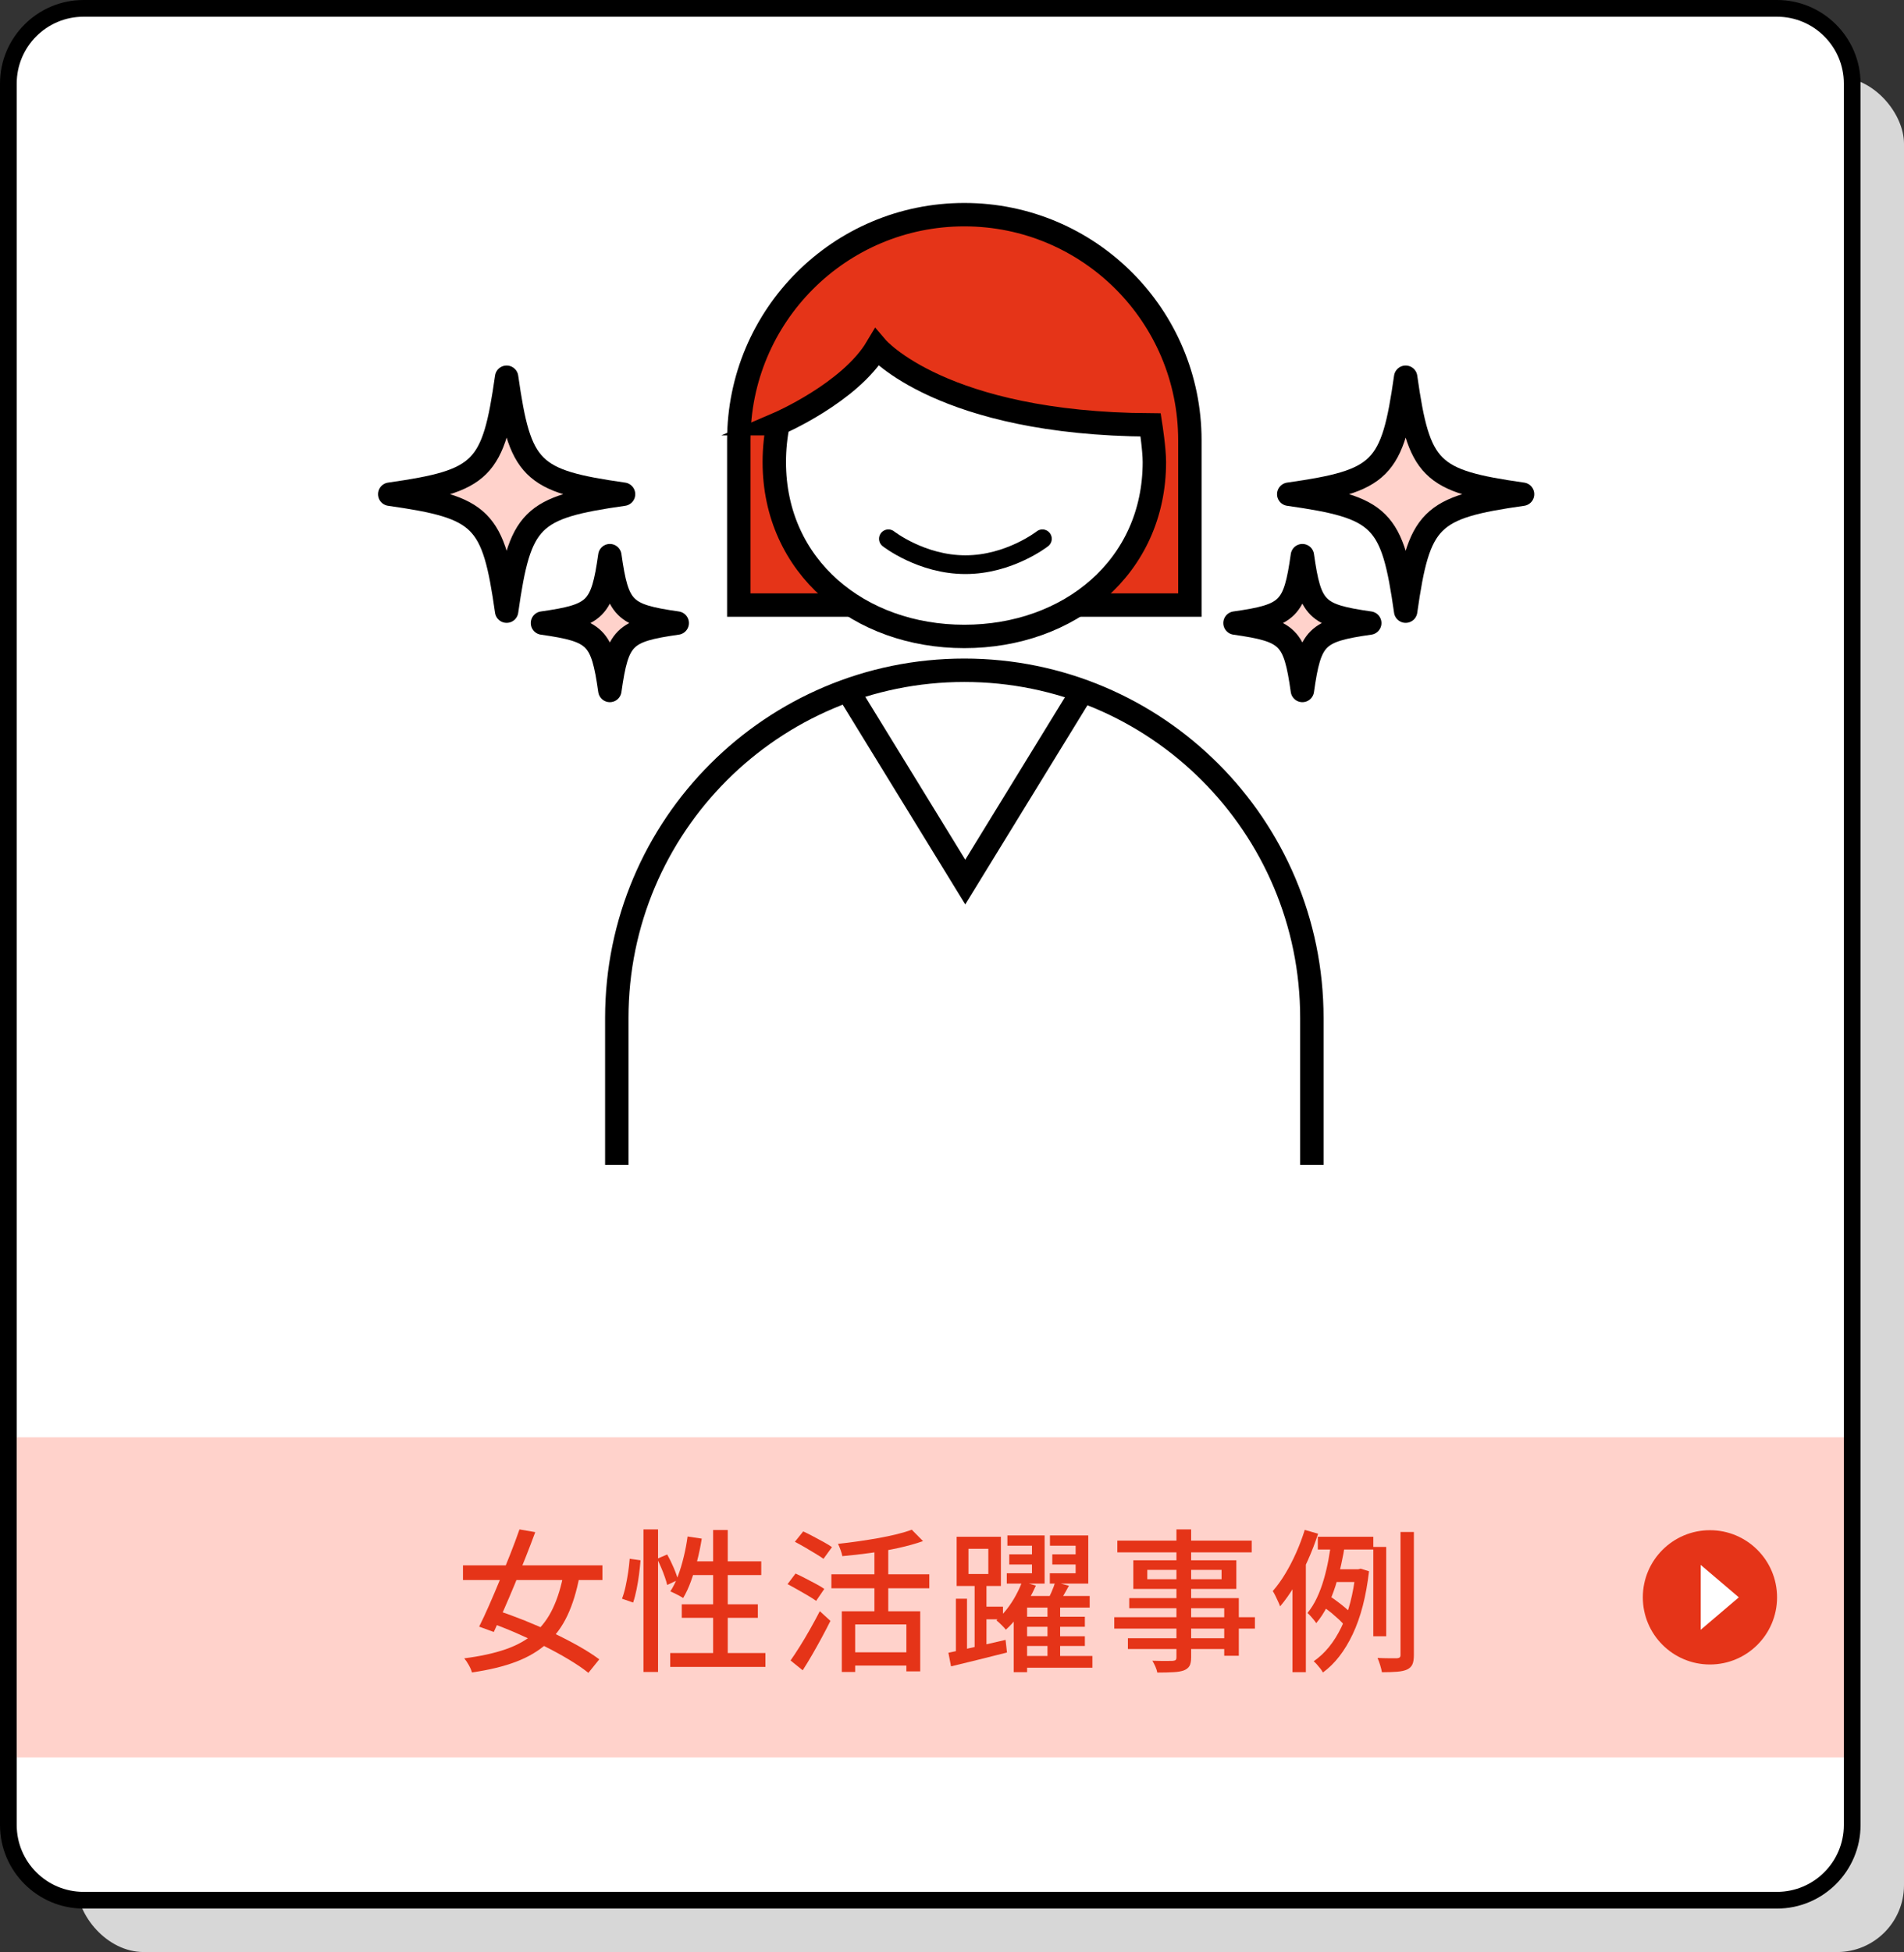 <?xml version="1.0" encoding="UTF-8"?><svg id="_レイヤー_2" xmlns="http://www.w3.org/2000/svg" viewBox="0 0 284.83 291.9"><rect x="0" y="0" width="284.83" height="291.9" fill="#333333" stroke="none"/><defs><style>.cls-1{stroke-linejoin:round;}.cls-1,.cls-2,.cls-3,.cls-4{stroke-width:3.5px;}.cls-1,.cls-2,.cls-3,.cls-4,.cls-5{stroke:#000;}.cls-1,.cls-4,.cls-5{fill:none;}.cls-1,.cls-5{stroke-linecap:round;}.cls-2,.cls-3,.cls-4,.cls-5{stroke-miterlimit:10;}.cls-2,.cls-6{fill:#e53418;}.cls-7{fill:#ffd2cb;}.cls-3,.cls-8{fill:#fff;}.cls-9{fill:#d7d7d7;}.cls-5{stroke-width:2.8px;}</style></defs><g id="_レイヤー_1-2"><rect class="cls-9" x="11.5" y="11.5" width="273.33" height="280.4" rx="10" ry="10"/><rect class="cls-8" x="1.25" y="1.25" width="275.83" height="282.9" rx="11.25" ry="11.25"/><path d="M265.83,2.5c5.52,0,10,4.48,10,10v260.4c0,5.52-4.48,10-10,10H12.5c-5.52,0-10-4.48-10-10V12.5C2.5,6.98,6.98,2.5,12.5,2.5h253.33M265.83,0H12.5C5.61,0,0,5.61,0,12.5v260.4c0,6.89,5.61,12.5,12.5,12.5h253.33c6.89,0,12.5-5.61,12.5-12.5V12.5c0-6.89-5.61-12.5-12.5-12.5h0Z"/><path class="cls-7" d="M227.77,73.9c-13.91,1.98-15.51,3.58-17.49,17.49-1.98-13.91-3.58-15.51-17.49-17.49,13.91-1.98,15.51-3.58,17.49-17.49,1.98,13.91,3.58,15.51,17.49,17.49Z"/><path class="cls-1" d="M227.77,73.9c-13.91,1.98-15.51,3.58-17.49,17.49-1.98-13.91-3.58-15.51-17.49-17.49,13.91-1.98,15.51-3.58,17.49-17.49,1.98,13.91,3.58,15.51,17.49,17.49Z"/><path class="cls-7" d="M204.91,93.17c-8.02,1.14-8.94,2.07-10.08,10.08-1.14-8.02-2.07-8.94-10.08-10.08,8.02-1.14,8.94-2.07,10.08-10.08,1.14,8.02,2.07,8.94,10.08,10.08Z"/><path class="cls-1" d="M204.91,93.17c-8.02,1.14-8.94,2.07-10.08,10.08-1.14-8.02-2.07-8.94-10.08-10.08,8.02-1.14,8.94-2.07,10.08-10.08,1.14,8.02,2.07,8.94,10.08,10.08Z"/><path class="cls-7" d="M58.3,73.9c13.91,1.98,15.51,3.58,17.49,17.49,1.98-13.91,3.58-15.51,17.49-17.49-13.91-1.98-15.51-3.58-17.49-17.49-1.98,13.91-3.58,15.51-17.49,17.49Z"/><path class="cls-1" d="M58.3,73.9c13.91,1.98,15.51,3.58,17.49,17.49,1.98-13.91,3.58-15.51,17.49-17.49-13.91-1.98-15.51-3.58-17.49-17.49-1.98,13.91-3.58,15.51-17.49,17.49Z"/><path class="cls-7" d="M81.15,93.17c8.02,1.14,8.94,2.07,10.08,10.08,1.14-8.02,2.07-8.94,10.08-10.08-8.02-1.14-8.94-2.07-10.08-10.08-1.14,8.02-2.07,8.94-10.08,10.08Z"/><path class="cls-1" d="M81.15,93.17c8.02,1.14,8.94,2.07,10.08,10.08,1.14-8.02,2.07-8.94,10.08-10.08-8.02-1.14-8.94-2.07-10.08-10.08-1.14,8.02-2.07,8.94-10.08,10.08Z"/><path class="cls-2" d="M127.38,90.48h-16.86v-24.64c0-18.63,15.1-33.74,33.74-33.74h0c18.63,0,33.74,15.1,33.74,33.74v24.64h-17.12"/><path class="cls-4" d="M92.27,174.19v-21.97c0-28.72,23.28-51.99,51.99-51.99h0c28.72,0,51.99,23.28,51.99,51.99v21.97"/><polyline class="cls-4" points="162.04 103.16 144.4 131.9 126.8 103.23"/><path class="cls-3" d="M116.41,63.36c-.38,1.85-.58,3.77-.58,5.73,0,15.7,12.73,26.08,28.43,26.08s28.43-10.38,28.43-26.08c0-1.96-.56-5.55-.56-5.55-31.27-.17-40.96-11.57-40.96-11.57-4.03,6.77-14.77,11.39-14.77,11.39Z"/><path class="cls-5" d="M132.9,80.57s4.94,3.87,11.52,3.87,11.52-3.87,11.52-3.87"/><rect class="cls-7" x="2.5" y="214.93" width="273.33" height="47.87"/><path class="cls-6" d="M69.26,234.08h20.86v2.19h-20.86v-2.19ZM84.35,235.12l2.35.53c-.43,2.3-1.04,4.28-1.82,5.93s-1.8,3.05-3.05,4.17-2.79,2.04-4.63,2.74c-1.84.7-4.04,1.23-6.6,1.6-.09-.34-.25-.71-.47-1.1-.22-.4-.45-.74-.68-1.01,2.42-.31,4.49-.76,6.21-1.36,1.72-.6,3.15-1.4,4.29-2.4,1.14-1,2.07-2.25,2.77-3.75.71-1.5,1.25-3.28,1.63-5.35ZM77.7,228.7l2.37.41c-.44,1.21-.93,2.48-1.46,3.82-.53,1.33-1.07,2.67-1.62,4-.55,1.33-1.1,2.61-1.63,3.82-.54,1.21-1.04,2.31-1.49,3.29l-2.19-.8c.46-.92.96-1.98,1.48-3.17.53-1.2,1.06-2.45,1.6-3.76.54-1.31,1.06-2.62,1.58-3.92.51-1.3.97-2.53,1.37-3.68ZM73.01,242.54l1.45-1.7c1.27.43,2.62.93,4.04,1.49,1.42.57,2.82,1.18,4.2,1.83,1.38.65,2.67,1.32,3.88,2,1.2.68,2.23,1.34,3.07,1.97l-1.63,2.02c-.78-.63-1.76-1.29-2.92-1.99s-2.43-1.39-3.8-2.07c-1.36-.68-2.76-1.33-4.17-1.94s-2.79-1.15-4.11-1.61Z"/><path class="cls-6" d="M94.21,233.09l1.61.23c-.05.63-.12,1.33-.22,2.09-.1.77-.22,1.52-.37,2.25-.15.74-.32,1.4-.52,1.98l-1.66-.58c.2-.52.38-1.13.53-1.82.15-.69.28-1.4.39-2.13.11-.73.18-1.41.23-2.04ZM96.26,228.7h2.18v21.32h-2.18v-21.32ZM98.31,233.09l1.5-.64c.34.6.66,1.26.97,1.98s.52,1.33.64,1.82l-1.61.76c-.08-.34-.19-.73-.35-1.17-.15-.44-.33-.91-.54-1.4-.21-.49-.41-.94-.61-1.33ZM102.84,229.76l2.14.32c-.18,1.13-.41,2.25-.69,3.33-.28,1.09-.59,2.1-.93,3.05-.34.94-.73,1.77-1.16,2.5-.14-.09-.33-.2-.56-.33s-.48-.25-.72-.37c-.25-.12-.46-.21-.64-.29.43-.66.81-1.43,1.14-2.31.33-.88.62-1.83.86-2.84.25-1.01.44-2.03.58-3.06ZM100.26,247.19h14.24v2.07h-14.24v-2.07ZM101.99,239.9h11.38v2.02h-11.38v-2.02ZM103.21,233.48h10.67v2.05h-11.32l.64-2.05ZM106.68,228.79h2.19v19.57h-2.19v-19.57Z"/><path class="cls-6" d="M117.81,236.89l1.2-1.59c.44.2.94.44,1.47.72.54.28,1.06.56,1.58.83.51.27.93.52,1.25.75l-1.22,1.79c-.31-.23-.71-.49-1.21-.78-.5-.29-1.02-.59-1.56-.9-.54-.31-1.05-.58-1.51-.83ZM118.27,248.29c.41-.58.87-1.28,1.38-2.09.51-.81,1.02-1.67,1.54-2.59.52-.91,1-1.81,1.45-2.68l1.59,1.45c-.4.8-.83,1.63-1.3,2.5-.47.87-.94,1.71-1.42,2.54-.48.83-.95,1.61-1.43,2.35l-1.82-1.47ZM118.92,230.54l1.24-1.54c.44.2.94.45,1.48.74.54.29,1.07.58,1.58.85.51.28.92.53,1.24.76l-1.27,1.75c-.32-.23-.73-.5-1.22-.79s-1-.61-1.54-.92-1.04-.59-1.52-.84ZM124.37,235.41h14.65v2.09h-14.65v-2.09ZM136.4,228.75l1.68,1.7c-1.07.38-2.29.72-3.64,1.02-1.36.3-2.76.55-4.22.75-1.46.2-2.86.36-4.21.48-.05-.26-.13-.58-.27-.94-.13-.37-.26-.67-.38-.9,1-.11,2.01-.23,3.04-.38,1.03-.15,2.03-.31,3.01-.48.98-.18,1.9-.37,2.75-.58.85-.21,1.6-.43,2.24-.68ZM125.93,240.94h11.73v8.99h-2.07v-7.02h-7.66v7.11h-2v-9.08ZM127.33,247.08h9.15v1.98h-9.15v-1.98ZM130.81,231h2.07v11.09h-2.07v-11.09Z"/><path class="cls-6" d="M141.87,247.15c.74-.15,1.57-.33,2.5-.54s1.91-.43,2.94-.67c1.03-.24,2.07-.48,3.12-.72l.21,1.89c-1.46.37-2.92.74-4.39,1.1-1.47.37-2.8.69-3.98.97l-.39-2.02ZM143,239.07h1.66v8.49h-1.66v-8.49ZM143.11,229.8h6.62v7.36h-6.62v-7.36ZM144.88,231.6v3.77h2.97v-3.77h-2.97ZM145.8,236.29h1.77v10.65h-1.77v-10.65ZM146.7,240.25h3.34v1.89h-3.34v-1.89ZM152.91,236.52l2.05.58c-.34.77-.74,1.56-1.2,2.37-.46.81-.97,1.58-1.53,2.31-.56.73-1.15,1.37-1.76,1.92-.15-.2-.37-.44-.66-.72-.28-.28-.53-.51-.75-.68.55-.49,1.08-1.06,1.58-1.7.5-.64.94-1.32,1.33-2.04s.7-1.39.93-2.04ZM150.7,229.6h5.57v7.2h-5.66v-1.54h3.77v-4.12h-3.68v-1.54ZM150.98,232.43h4.51v1.52h-4.51v-1.52ZM153.65,238.66h9.36v1.73h-9.36v9.66h-2v-10.4l.94-.99h1.06ZM152.68,241.76h9.61v1.5h-9.61v-1.5ZM152.68,244.68h9.61v1.45h-9.61v-1.45ZM152.75,247.63h10.67v1.75h-10.67v-1.75ZM157.86,236.59l2.05.53c-.29.54-.59,1.06-.89,1.58-.3.51-.58.96-.84,1.32l-1.59-.48c.23-.43.47-.92.71-1.47s.43-1.04.55-1.47ZM156.7,239.92h1.89v8.58h-1.89v-8.58ZM157.07,229.6h5.73v7.2h-5.75v-1.54h3.86v-4.12h-3.84v-1.54ZM157.42,232.43h4.53v1.52h-4.53v-1.52Z"/><path class="cls-6" d="M166.69,241.83h21.04v1.7h-21.04v-1.7ZM167.15,230.38h20.1v1.75h-20.1v-1.75ZM168.73,244.98h15.55v1.61h-15.55v-1.61ZM168.92,238.98h16.4v8.62h-2.18v-7.11h-14.21v-1.52ZM169.54,233.32h15.41v4.28h-15.41v-4.28ZM171.63,234.75v1.4h11.11v-1.4h-11.11ZM175.98,228.7h2.21v19.11c0,.58-.08,1.02-.25,1.31-.17.29-.45.51-.85.67-.4.14-.91.23-1.54.26-.63.04-1.43.06-2.42.06-.05-.26-.14-.56-.29-.9-.15-.34-.3-.63-.45-.87.43.01.85.03,1.27.03s.78,0,1.09,0,.54-.01.68-.01c.21-.02.36-.06.44-.13.08-.07.12-.21.12-.43v-19.11Z"/><path class="cls-6" d="M195.18,228.77l2,.58c-.43,1.32-.94,2.64-1.53,3.97-.59,1.33-1.24,2.58-1.94,3.76-.71,1.18-1.44,2.22-2.21,3.13-.06-.18-.16-.42-.29-.7-.13-.28-.27-.58-.41-.87-.15-.3-.28-.54-.4-.72.66-.75,1.28-1.61,1.87-2.59.59-.97,1.13-2.02,1.63-3.14.5-1.12.92-2.25,1.28-3.4ZM193.34,234.73l1.96-1.98.05.05v17.25h-2v-15.32ZM199.16,230.47l2.07.3c-.15,1.03-.35,2.08-.59,3.17-.24,1.09-.53,2.16-.86,3.22-.34,1.06-.74,2.06-1.22,3.01-.47.95-1.03,1.8-1.66,2.55-.09-.15-.22-.33-.38-.52s-.32-.38-.48-.56c-.16-.18-.31-.33-.45-.44.55-.67,1.03-1.44,1.43-2.3.4-.86.74-1.77,1.02-2.74.28-.97.51-1.94.69-2.91.18-.97.32-1.91.42-2.79ZM202.8,234.66h.39l.37-.09,1.24.39c-.43,3.74-1.24,6.88-2.44,9.41-1.2,2.53-2.68,4.44-4.46,5.73-.09-.18-.22-.38-.39-.6s-.34-.42-.52-.62c-.18-.2-.33-.35-.47-.46,1.67-1.15,3.05-2.84,4.13-5.07,1.08-2.23,1.8-4.98,2.15-8.25v-.44ZM197.14,229.8h8.3v1.91h-8.3v-1.91ZM198.06,240.36l.94-1.63c.37.25.75.52,1.15.82.4.3.77.59,1.12.89.34.29.62.56.82.8l-.94,1.86c-.2-.28-.47-.58-.82-.9-.35-.32-.71-.64-1.1-.97-.39-.32-.78-.61-1.16-.87ZM199.44,234.66h4.19v1.91h-4.78l.6-1.91ZM205.44,231.32h1.93v13.36h-1.93v-13.36ZM209.49,229.09h2.02v18.38c0,.61-.07,1.08-.22,1.41-.15.33-.41.59-.79.77-.37.17-.86.28-1.47.33s-1.38.08-2.3.08c-.05-.28-.13-.62-.26-1.05-.13-.42-.26-.79-.4-1.09.66.03,1.26.05,1.81.05h1.12c.18-.02.31-.06.39-.13.08-.07.12-.2.12-.38v-18.38Z"/><circle class="cls-6" cx="255.8" cy="238.86" r="10.04"/><polygon class="cls-8" points="254.42 243.71 254.42 234.01 260.12 238.86 254.42 243.71"/></g></svg>
